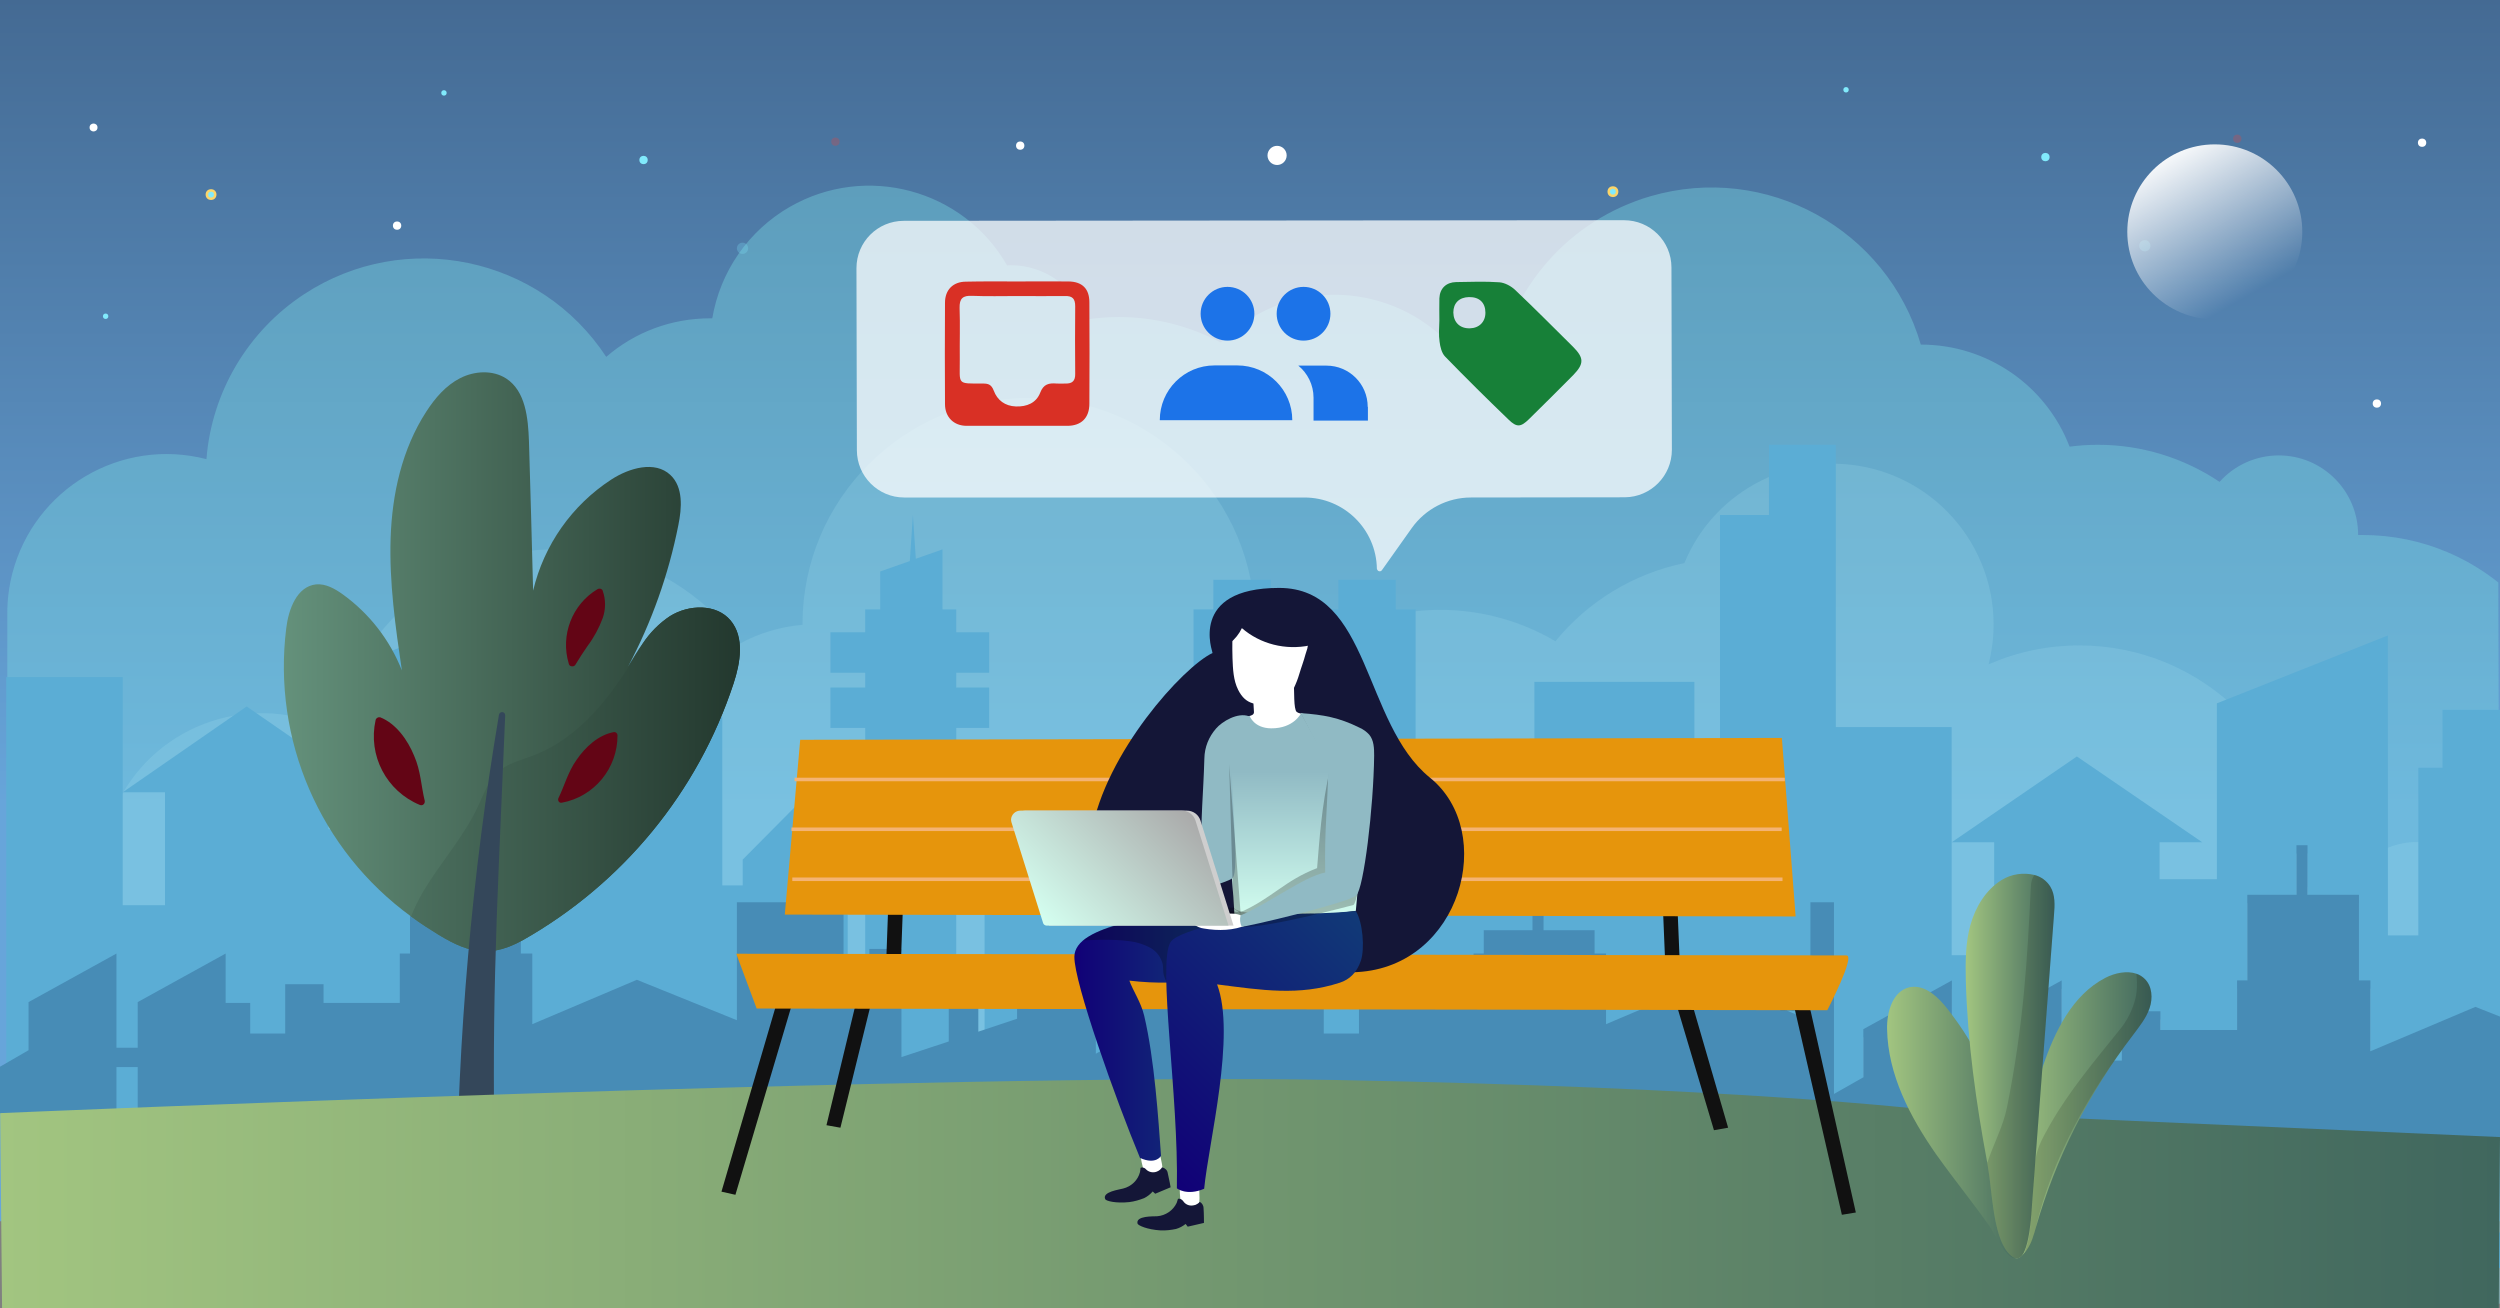<?xml version="1.0" encoding="utf-8"?>
<!-- Generator: Adobe Illustrator 24.1.0, SVG Export Plug-In . SVG Version: 6.00 Build 0)  -->
<svg version="1.0" xmlns="http://www.w3.org/2000/svg" xmlns:xlink="http://www.w3.org/1999/xlink" x="0px" y="0px"
	 viewBox="0 0 1200 628" style="enable-background:new 0 0 1200 628;" xml:space="preserve">
<rect x="0" y="0" width="1200" height="628" fill="#808080" stroke="none"/>
<style type="text/css">
	.st0{fill:url(#SVGID_1_);}
	.st1{clip-path:url(#SVGID_3_);}
	.st2{opacity:0.4;fill:#7AD8E2;enable-background:new    ;}
	.st3{opacity:0.2;fill:#A9E3F1;enable-background:new    ;}
	.st4{fill:#5BADD5;}
	.st5{clip-path:url(#SVGID_5_);}
	.st6{fill:#478CB6;}
	.st7{opacity:0.25;fill:#F83C32;enable-background:new    ;}
	.st8{fill:#FFFFFF;}
	.st9{fill:#81EAFC;}
	.st10{fill:#81EAFC;stroke:#FBD56A;stroke-width:1.21;stroke-miterlimit:10;}
	.st11{opacity:0.25;fill:#81EAFC;enable-background:new    ;}
	.st12{fill:url(#SVGID_6_);}
	.st13{fill:url(#SVGID_7_);}
	.st14{fill:url(#SVGID_8_);}
	.st15{fill:#630515;}
	.st16{fill:#34475A;}
	.st17{fill:url(#SVGID_9_);}
	.st18{fill:none;}
	.st19{fill:url(#SVGID_10_);}
	.st20{fill:url(#SVGID_11_);}
	.st21{fill:url(#SVGID_12_);}
	.st22{fill:url(#SVGID_13_);}
	.st23{opacity:0.13;enable-background:new    ;}
	.st24{fill:#111111;}
	.st25{fill:#E6950C;}
	.st26{fill:#F4B373;}
	.st27{opacity:0.74;fill:#FFFFFF;}
	.st28{fill:#D93025;}
	.st29{fill:#178038;}
	.st30{fill:#1C73E8;}
	.st31{fill:#141637;}
	.st32{fill:url(#SVGID_14_);}
	.st33{fill:url(#SVGID_15_);}
	.st34{opacity:0.25;}
	.st35{fill:url(#SVGID_16_);}
	.st36{fill:#90BAC4;}
	.st37{fill:#CECECE;}
	.st38{fill:url(#SVGID_17_);}
	.st39{opacity:0.25;enable-background:new    ;}
</style>
<g id="fondo">
	
		<linearGradient id="SVGID_1_" gradientUnits="userSpaceOnUse" x1="599.985" y1="43.72" x2="599.985" y2="630.75" gradientTransform="matrix(1 0 0 -1 0 630)">
		<stop  offset="0.34" style="stop-color:#67A5DA"/>
		<stop  offset="1" style="stop-color:#446A93"/>
	</linearGradient>
	<rect x="-0.8" y="-0.8" class="st0" width="1201.6" height="587"/>
	<g>
		<defs>
			<polygon id="SVGID_2_" points="1200.1,625.8 -0.8,625.8 -2.3,53.2 1198.6,53.2 			"/>
		</defs>
		<clipPath id="SVGID_3_">
			<use xlink:href="#SVGID_2_"  style="overflow:visible;"/>
		</clipPath>
		<g class="st1">
			<path class="st2" d="M1238.7,361.5c0-57.8-46.9-104.7-104.7-104.7c0,0,0,0,0,0c-0.7,0-1.4,0-2.1,0v0c0-21.1-17-38.2-38.1-38.2
				c-10.8,0-21.2,4.6-28.4,12.7c-17.3-11.6-37.6-17.8-58.4-17.8c-4.6,0-9.1,0.3-13.6,0.9c-11.3-29.5-39.7-49-71.3-49h-0.1
				c-16.2-55.5-74.3-87.4-129.8-71.2c-38.7,11.3-67.4,43.7-74,83.4c-0.5,0-1,0-1.4,0c-3.7,0-7.4,0.2-11.1,0.6
				c-21.9-36.1-68.9-47.5-104.9-25.6c-5.4,3.3-10.4,7.2-14.8,11.8c-15.1-8-31.9-12.2-49-12.2c-5.2,0-10.4,0.4-15.6,1.2
				c-5.2-15.6-19.8-26.1-36.2-26.1c-0.6,0-1.2,0.1-1.8,0.1c-21-36.6-67.7-49.1-104.3-28.1c-19.8,11.4-33.4,31-37.2,53.5h-1.1
				c-18.3,0-36,6.5-49.8,18.5c-31.7-48.3-96.6-61.8-145-30.1c-27,17.7-44.4,47-46.9,79.2c-40.9-10.6-82.6,14-93.2,54.9
				c-1.6,6.3-2.4,12.7-2.4,19.1v549.4H1204V439.3C1226.1,419.5,1238.7,391.2,1238.7,361.5z"/>
			<path class="st3" d="M1223.3,534.1c0-28.9-11.5-56.5-31.9-76.9c9.5-17.3,3.2-39.1-14.2-48.6c-17.3-9.5-39.1-3.2-48.6,14.2
				c-0.6,1.1-1.2,2.3-1.7,3.5c-4.1-0.5-8.2-0.7-12.4-0.7c-2.7,0-5.4,0.1-8.1,0.3c0.2-2.5,0.3-5,0.3-7.5c0-60-48.7-108.6-108.7-108.6
				c-15,0-29.8,3.1-43.5,9.1c10.6-41.3-14.4-83.3-55.6-93.9c-37.2-9.5-75.8,9.8-90.4,45.3c-24.3,5-46.2,18.3-61.9,37.5
				c-36.5-21.5-82.2-19.9-117,4.2c-6.4-1.7-13-2.5-19.7-2.5c-2.7,0-5.3,0.1-8,0.4c0.3-3.4,0.5-6.9,0.5-10.3
				c0-60-48.6-108.6-108.6-108.6s-108.6,48.6-108.6,108.6c0,0.1,0,0.2,0,0.3c-10.6,0.9-20.9,4-30.2,9.1
				c-35-48.8-102.8-59.9-151.6-25c-22.3,16-37.7,39.7-43.1,66.6c-38-19.2-84.4-3.9-103.6,34.2c-4.6,9-7.3,18.9-8,29
				c-19.4-2.9-37.5,10.5-40.4,29.9C8.1,445.3,8,447.2,8,449v312.1h1187.8V606.3C1213.5,586.4,1223.3,560.7,1223.3,534.1z"/>
		</g>
	</g>
	<polygon class="st4" points="459,349.4 474.8,349.4 474.8,330 459,330 459,322.9 474.8,322.9 474.8,303.5 459,303.5 459,292.5 
		452.4,292.5 452.4,263.7 439.6,268.2 438.2,247.2 436.7,269.3 422.5,274.3 422.5,292.5 415.3,292.5 415.3,303.5 398.6,303.5 
		398.6,322.9 415.3,322.9 415.3,330 398.6,330 398.6,349.4 415.3,349.4 415.3,468.9 406.9,468.9 406.9,361.8 356.5,412.6 356.5,425 
		346.7,425 346.7,344.1 338.7,344.1 338.7,316.7 292.1,316.7 292.1,344.5 280.7,344.5 280.7,425 266.2,425 266.2,281 185,313.6 
		185,398 157.7,398 157.7,380.3 178,380.3 118.4,339.1 58.9,380.3 79.2,380.3 79.2,434.5 58.9,434.5 58.9,380.3 58.9,325 3,325 
		3,544.1 58.9,544.1 79.2,544.1 79.2,544.6 157.7,544.6 157.7,544.6 466.9,544.6 466.9,468.9 459,468.9 	"/>
	<polygon class="st4" points="849.1,213.5 849.1,247.2 825.6,247.2 825.6,395.9 813.3,395.9 813.3,327.3 736.5,327.3 736.5,393.1 
		723.4,393.1 723.4,360 695.6,360 695.6,393.1 679.5,393.1 679.5,292.5 670,292.5 670,278.3 642.4,278.3 642.4,292.5 632.9,292.5 
		632.9,363.5 619.5,363.5 619.5,292.5 610,292.5 610,278.3 582.4,278.3 582.4,292.5 572.9,292.5 572.9,444.8 554.6,444.8 
		554.6,417.2 548.2,417.2 548.2,387 535.9,387 535.9,356.8 491.3,374.1 491.3,387 479.1,387 479.1,417.2 472.6,417.2 472.6,544.6 
		554.6,544.6 554.6,544.6 572.9,544.6 572.9,544.6 619.5,544.6 619.5,373.7 632.9,373.7 632.9,544.6 679.5,544.6 679.5,521.7 
		804.4,521.7 804.4,544.6 881.2,544.6 881.2,213.5 	"/>
	<g>
		<defs>
			<rect id="SVGID_4_" x="-0.3" y="433.1" width="881.5" height="151.5"/>
		</defs>
		<clipPath id="SVGID_5_">
			<use xlink:href="#SVGID_4_"  style="overflow:visible;"/>
		</clipPath>
		<g class="st5">
			<polygon class="st6" points="1003.6,464 1003.6,489 985,495.2 985,475.6 970.8,475.6 970.8,499.9 948.1,507.4 948.1,455.5 
				932.7,455.5 932.7,475.6 920.3,475.6 920.3,430.9 911.3,430.9 911.3,416.5 896.9,416.5 896.9,409.6 892.7,409.6 892.7,416.5 
				878.3,416.5 878.3,430.9 869,430.9 869,489.7 821.1,470.3 770.9,491.6 770.9,457.7 765.4,457.7 765.4,446.5 740.9,446.5 
				740.9,422.8 735.6,422.8 735.6,446.5 712.2,446.5 712.2,457.7 707.3,457.7 707.3,481.4 670.7,481.4 670.7,472.4 652.3,472.4 
				652.3,496.1 635.4,496.1 635.4,481.4 623.7,481.4 623.7,457.7 581.5,481 581.5,502.9 571.2,502.9 571.2,457.7 529,481 529,504.1 
				526,505.8 526,464 488.2,464 488.2,489 469.6,495.2 469.6,475.6 455.4,475.6 455.4,499.9 432.7,507.4 432.7,455.5 417.3,455.5 
				417.3,475.6 404.9,475.6 404.9,430.9 395.9,430.9 395.9,416.5 381.5,416.5 381.5,409.6 377.3,409.6 377.3,416.5 362.9,416.5 
				362.9,430.9 353.7,430.9 353.7,489.7 305.7,470.3 255.5,491.6 255.5,457.7 250,457.7 250,416.5 225.5,416.5 225.5,392.8 
				220.2,392.8 220.2,416.5 196.8,416.5 196.8,457.7 191.9,457.7 191.9,481.4 155.3,481.4 155.3,472.4 136.9,472.4 136.9,496.1 
				120.1,496.1 120.1,481.4 108.3,481.4 108.3,457.7 66.1,481 66.1,502.9 55.9,502.9 55.9,457.7 13.7,481 13.7,504.1 -0.3,512.2 
				-0.3,534.6 13.7,534.6 55.9,534.6 55.9,512.2 66.1,512.2 66.1,534.6 103.2,534.6 108.3,534.6 254.4,534.6 255.5,534.6 
				353.7,534.6 359.8,534.6 401.8,534.6 404.9,534.6 417.3,534.6 422.7,534.6 432.7,534.6 455.4,534.6 455.4,534.7 469.6,534.7 
				469.6,534.6 488.2,534.6 515,534.6 526,534.6 529,534.6 571.2,534.6 571.2,512.2 581.5,512.2 581.5,534.6 618.6,534.6 
				623.7,534.6 769.8,534.6 770.9,534.6 869,534.6 875.2,534.6 917.2,534.6 920.3,534.6 932.7,534.6 938,534.6 948.1,534.6 
				970.8,534.6 970.8,534.7 985,534.7 985,534.6 1003.6,534.6 1041.4,534.6 1041.4,464 			"/>
		</g>
	</g>
	<circle class="st7" cx="1073.9" cy="66.6" r="2"/>
	<circle class="st8" cx="1162.6" cy="68.5" r="2"/>
	<circle class="st9" cx="981.8" cy="75.4" r="2"/>
	<circle class="st10" cx="774.2" cy="92" r="2"/>
	<circle class="st9" cx="886.1" cy="43.1" r="1.3"/>
	
		<ellipse transform="matrix(0.254 -0.967 0.967 0.254 654.246 1083.399)" class="st11" cx="1029.3" cy="117.7" rx="2.7" ry="2.7"/>
	<circle class="st8" cx="1140.9" cy="193.7" r="2"/>
	<circle class="st7" cx="401" cy="68" r="2"/>
	<circle class="st8" cx="489.7" cy="69.9" r="2"/>
	<circle class="st9" cx="308.9" cy="76.8" r="2"/>
	<circle class="st10" cx="101.3" cy="93.4" r="2"/>
	<circle class="st9" cx="213.1" cy="44.6" r="1.3"/>
	<circle class="st9" cx="50.7" cy="151.8" r="1.3"/>
	
		<ellipse transform="matrix(0.254 -0.967 0.967 0.254 150.713 433.575)" class="st11" cx="356.4" cy="119.1" rx="2.7" ry="2.7"/>
	<circle class="st8" cx="190.6" cy="108.3" r="2"/>
	
		<radialGradient id="SVGID_6_" cx="613" cy="2570.019" r="19.73" gradientTransform="matrix(1 0 0 1 0 -2368)" gradientUnits="userSpaceOnUse">
		<stop  offset="0.13" style="stop-color:#FFFFFF;stop-opacity:0"/>
		<stop  offset="1" style="stop-color:#FFFFFF"/>
	</radialGradient>
	<circle class="st12" cx="613" cy="74.6" r="4.6"/>
	<circle class="st8" cx="44.9" cy="61.2" r="1.9"/>
	
		<linearGradient id="SVGID_7_" gradientUnits="userSpaceOnUse" x1="136.384" y1="2685.775" x2="355.154" y2="2685.775" gradientTransform="matrix(1 0 0 1 0 -2368)">
		<stop  offset="0" style="stop-color:#64917B"/>
		<stop  offset="1" style="stop-color:#23382E"/>
	</linearGradient>
	<path class="st13" d="M352.1,328.1c-17.2,52.2-53.2,96-101,123.1c-18.6,10.4-29.7,4.7-46.9-6.5c-2.3-1.5-4.6-3.1-6.9-4.8
		c-43.7-31.8-66.6-84.8-59.9-138.4c1.1-9.1,5.1-20,14.3-21c4.6-0.4,8.9,2,12.7,4.7c12.8,9.2,22.7,21.9,28.5,36.6
		c-3.1-21-6.1-42.2-5.4-63.5s5.5-42.8,17.1-60.7c4.2-6.5,9.4-12.6,16.3-16.1s15.6-4,22.1,0.2c9.3,6.1,10.5,19,10.9,30.1
		c0.7,23.9,1.4,47.8,2,71.7c5.2-21.9,18.6-41,37.5-53.3c8.6-5.6,21-9.2,28.4-2.2c6.2,5.8,5.5,15.8,3.8,24.1
		c-4.7,23.7-12.8,46.5-24.1,67.8c2.2-3.7,4.4-7.4,6.9-10.9c3.5-5.3,7.9-9.8,13.2-13.3c9-5.6,22.2-6,29,2.1S355.4,318.1,352.1,328.1z
		"/>
	
		<linearGradient id="SVGID_8_" gradientUnits="userSpaceOnUse" x1="197.41" y1="2742.268" x2="355.17" y2="2742.268" gradientTransform="matrix(1 0 0 1 0 -2368)">
		<stop  offset="0" style="stop-color:#4B6F5E"/>
		<stop  offset="1" style="stop-color:#23382E"/>
	</linearGradient>
	<path class="st14" d="M352.1,328.1c-17.2,52.2-53.2,96-101,123.1c-18.6,10.4-29.7,4.7-46.9-6.5c-2.3-1.5-4.6-3.1-6.9-4.8
		c1.6-4.1,3.6-8.1,5.8-11.9c8.3-14,19.5-26.2,26.3-40.9c2.8-5.9,5-12.4,9.9-16.8c4.6-4,10.8-5.4,16.5-7.6
		c22.9-8.6,38.5-29.6,50.9-50.8l1.8-2.9c3.5-5.3,7.9-9.8,13.2-13.3c9-5.6,22.2-6,29,2.1S355.4,318.1,352.1,328.1z"/>
	<path class="st15" d="M203.9,384.5c0.1,1-0.5,1.9-1.5,2c0,0,0,0,0,0c-0.3,0-0.5,0-0.8-0.1c-16.1-6.6-25.1-23.8-21.3-40.8
		c0.2-0.9,1.2-1.5,2.1-1.3h0.1c7.6,3,13.2,10.9,16.3,18.5C202,370.1,202.1,377.2,203.9,384.5z"/>
	<path class="st15" d="M268,383.2c-0.3,0.7,0,1.6,0.7,2c0.3,0.1,0.6,0.2,1,0.1c15.6-2.9,26.8-16.6,26.7-32.4c0-0.8-0.7-1.5-1.5-1.5
		c0,0,0,0,0,0h-0.2c-7.4,1.3-13.8,7.2-18,13.4C272.5,370.8,271,377.1,268,383.2z"/>
	<path class="st15" d="M276.3,318.9c-0.4,0.9-1.5,1.2-2.4,0.8c-0.5-0.2-0.8-0.7-0.9-1.2c-4.1-13.6,1.6-28.4,13.8-35.7
		c0.8-0.5,1.9-0.3,2.4,0.5c0,0,0,0,0,0c0.1,0.1,0.1,0.2,0.1,0.3c1.5,4.2,1.5,8.8,0,13.1c-1.8,4.8-4.2,9.3-7.3,13.4
		C280,313,278.1,315.9,276.3,318.9z"/>
	<path class="st16" d="M236.3,577.6c-5.2,0.3-10.5,0.3-15.8,0c-0.8,0-1.4-0.7-1.4-1.5c0.6-78.1,7.4-156,20.4-233
		c0.1-0.8,0.9-1.4,1.7-1.3c0.8,0.1,1.3,0.8,1.3,1.6c-4.8,111.4-6.5,139.3-4.8,232.5c0.1,0.8-0.5,1.6-1.3,1.7c0,0,0,0,0,0
		L236.3,577.6z"/>
	
		<linearGradient id="SVGID_9_" gradientUnits="userSpaceOnUse" x1="1039.941" y1="558.701" x2="1080.371" y2="488.661" gradientTransform="matrix(1 0 0 -1 0 630)">
		<stop  offset="0" style="stop-color:#FFFFFF"/>
		<stop  offset="1" style="stop-color:#FFFFFF;stop-opacity:0"/>
	</linearGradient>
	<circle class="st17" cx="1063.1" cy="111.3" r="42"/>
	<rect x="937.8" y="444.3" class="st18" width="20.4" height="54.2"/>
	<polygon class="st4" points="894.4,498 936.9,474.6 936.9,519.9 947.2,519.9 947.2,498 989.6,474.6 989.6,498.4 1001.5,498.4 
		1001.5,513.1 1018.4,513.1 1018.4,489.4 1037,489.4 1037,498.4 1073.8,498.4 1073.8,474.6 1078.7,474.6 1078.7,433.5 1102.3,433.5 
		1102.3,409.7 1107.6,409.7 1107.6,433.5 1132.3,433.5 1132.3,474.6 1137.8,474.6 1137.8,508.6 1188.2,487.3 1200.1,492 
		1200.1,340.7 1172.4,340.7 1172.4,368.5 1160.8,368.5 1160.8,449 1146.2,449 1146.2,305 1064.1,337.6 1064.1,422 1036.6,422 
		1036.6,404.3 1057.1,404.3 996.9,363.1 936.8,404.3 957.2,404.3 957.2,458.5 936.8,458.5 936.8,404.3 936.8,349 880.3,349 
		880.3,400.1 880.3,529.1 894.4,521.1 	"/>
	<polygon class="st4" points="1138,591.6 1136.9,591.6 990.5,591.6 985.4,591.6 948.2,591.6 948.2,569.1 937.9,569.1 937.9,591.6 
		895.6,591.6 881.6,591.6 881.6,608.1 937.8,608.1 958.2,608.1 958.2,608.6 1037.2,608.6 1037.2,608.6 1200.1,608.6 1200.1,591.6 	
		"/>
	<polygon class="st6" points="936.9,547.6 936.9,525.1 947.2,525.1 947.2,547.6 984.5,547.6 989.6,547.6 1136.6,547.6 1137.8,547.6 
		1200.1,547.6 1200.1,488 1188.2,483.3 1137.8,504.6 1137.8,470.6 1132.3,470.6 1132.3,429.5 1107.6,429.5 1107.6,405.7 
		1102.3,405.7 1102.3,429.5 1078.7,429.5 1078.7,470.6 1073.8,470.6 1073.8,494.4 1037,494.4 1037,485.4 1018.4,485.4 1018.4,509.1 
		1001.5,509.1 1001.5,494.4 989.6,494.4 989.6,470.6 947.2,494 947.2,515.9 936.9,515.9 936.9,470.6 894.4,494 894.4,517.1 
		880.3,525.1 880.3,547.6 894.4,547.6 	"/>
	
		<linearGradient id="SVGID_10_" gradientUnits="userSpaceOnUse" x1="0.12" y1="56.569" x2="1200.07" y2="56.569" gradientTransform="matrix(1 0 0 -1 0 630)">
		<stop  offset="0" style="stop-color:#A2C580"/>
		<stop  offset="1" style="stop-color:#40675E"/>
	</linearGradient>
	<path class="st19" d="M0.1,534.3c0,0,453.1-19.5,641.4-15.9s275.1,13.1,297.5,15.9l261,11.5l-0.6,83.1H1L0.1,534.3z"/>
	
		<linearGradient id="SVGID_11_" gradientUnits="userSpaceOnUse" x1="964.838" y1="94.723" x2="1032.745" y2="94.723" gradientTransform="matrix(1 0 0 -1 0 630)">
		<stop  offset="0" style="stop-color:#A2C580"/>
		<stop  offset="1" style="stop-color:#40675E"/>
	</linearGradient>
	<path class="st20" d="M1031.8,483.9c-1.6,4.7-4.8,8.7-7.8,12.7c-21.3,27.8-37.3,59.3-46.9,93c-1,3.6-2,7.3-4.3,10.4
		c-2.8,3.9-4.7,4.6-5.9,3.6c-1.9-1.5-2.2-7.4-2-11.2c0.5-9.2,1.4-18.5,2.8-27.6c2.7-18,7-35.6,12.8-52.8c5.8-16.9,14.2-34.4,30-42.6
		c4.6-2.4,10.4-3.6,15-2c1.5,0.5,2.9,1.4,4,2.5C1033.1,473.4,1033.4,479.2,1031.8,483.9z"/>
	
		<linearGradient id="SVGID_12_" gradientUnits="userSpaceOnUse" x1="905.823" y1="91.184" x2="972.581" y2="91.184" gradientTransform="matrix(1 0 0 -1 0 630)">
		<stop  offset="0" style="stop-color:#A2C580"/>
		<stop  offset="1" style="stop-color:#40675E"/>
	</linearGradient>
	<path class="st21" d="M970.4,602.5L970.4,602.5c-0.8,1-2.1,1.6-3.4,1.4c-4.5-0.4-9.8-12.1-12-15.3c-3.6-5.1-7.3-10-11.1-15
		l-2.2-2.9c-1.9-2.5-3.8-5-5.6-7.4c-2.3-3.1-4.6-6.2-6.8-9.3c-12.5-17.9-23.1-38.2-23.5-60c-0.2-8.2,2.7-18.3,10.7-20.1
		c0.5-0.1,0.9-0.2,1.4-0.2c6.7-0.6,12.6,5.1,16.9,10.6c1.8,2.3,3.5,4.6,5.2,7c1.1,1.6,2.2,3.2,3.2,4.8
		c18.1,27.9,28.3,60.3,29.3,93.5C972.6,593,972.8,599.6,970.4,602.5z"/>
	
		<linearGradient id="SVGID_13_" gradientUnits="userSpaceOnUse" x1="943.569" y1="118.4" x2="986.175" y2="118.4" gradientTransform="matrix(1 0 0 -1 0 630)">
		<stop  offset="0" style="stop-color:#A2C580"/>
		<stop  offset="1" style="stop-color:#40675E"/>
	</linearGradient>
	<path class="st22" d="M985.9,439.4c-3.5,46.1-7,92.1-10.5,138.2c-0.5,6.2-1.6,35.6-11.7,23.5c-7.2-8.7-7.5-30.2-9.5-41
		c-0.1-0.6-0.2-1.2-0.3-1.9c-5.4-28.9-9.5-58.1-10.3-87.5c-0.2-9-0.2-18.1,2.2-26.7s7.4-16.9,15-21.6c4.7-2.9,10.4-3.7,15.8-2.4
		c3.1,0.8,5.8,2.8,7.5,5.5C986.6,429.5,986.3,434.6,985.9,439.4z"/>
	<path class="st23" d="M971.9,600.8c0,0,2.8-1.1,5.2-11.2c8-34,25.7-65.3,46.9-93c3-4,6.2-7.9,7.8-12.7s1.2-10.5-2.3-14
		c-1.1-1.1-2.5-2-4-2.5c0,0.5,0.1,1,0.1,1.5c0.3,3.3,0.2,6.7-0.5,10c-1.4,5.8-4.1,11.2-8,15.8c-11.7,14.6-23.6,28.6-33,45
		c-9.2,16.1-6.5,14.4-9.2,43.3C974.6,586.9,974.5,594.7,971.9,600.8"/>
	<path class="st23" d="M985.9,439.4c-3.5,46.1-7,92.1-10.5,138.2c-0.5,6.2-1.6,35.6-11.7,23.5c-7.2-8.7-7.5-30.2-9.5-41
		c-0.1-0.6-0.2-1.2-0.3-1.9c2.9-9,7.7-17.6,9.5-26.9c7.9-39.4,9.7-70,11.4-105.5c0.1-2.8,0.8-4.7,1.8-5.8c3.1,0.8,5.8,2.8,7.5,5.5
		C986.6,429.5,986.3,434.6,985.9,439.4z"/>
</g>
<g id="Capa_1">
	<g>
		<g>
			<path class="st24" d="M621.2,482.2L614,482l0.2-6.5l-189.1-6.2l3.9-107.5l7.1,0.3l-3.7,100.4l181.9,6l2.6-107.2h185.2l5,120.6
				l-185.9-6.1L621.2,482.2z M621.5,468.6l178.3,5.8l-4.4-106.1H623.9L621.5,468.6z"/>
		</g>
		<polygon class="st25" points="384.1,355.1 855.3,354.2 861.9,439.9 376.7,439 		"/>
		<g>
			<rect x="381.4" y="373.3" class="st26" width="475.3" height="1.7"/>
		</g>
		<g>
			<rect x="379.9" y="397.2" class="st26" width="475.3" height="1.7"/>
		</g>
		<g>
			<rect x="380.3" y="421.2" class="st26" width="475.3" height="1.7"/>
		</g>
		<g>
			<polygon class="st24" points="822.7,542.5 803.5,478.1 420.8,470.7 403.4,541.3 396.7,540.1 415.1,463.8 809.2,471.4 
				829.5,541.3 			"/>
		</g>
		<g>
			<polygon class="st24" points="884.1,583.1 861.6,484.9 381,479.2 353,573.5 346.3,572 375.5,472.3 867.5,478.1 890.8,582 			"/>
		</g>
		<path class="st25" d="M353.4,457.8l9.8,26.3l513.9,0.8c0,0,13.7-26.3,9.2-26.3S353.4,457.8,353.4,457.8z"/>
	</g>
	<g>
		<path class="st27" d="M433.8,106l345.7-0.3c12.6,0,22.8,10.1,22.8,22.7v0l0.2,87.5c0,12.5-10.1,22.7-22.6,22.8l-73.9,0.1
			c-11.2,0-21.8,5.5-28.3,14.6l-14.4,20.3c-0.4,0.6-1.2,0.7-1.8,0.3c-0.3-0.2-0.5-0.6-0.6-1v0c-0.3-19-15.8-34.2-34.8-34.2H434
			c-12.5,0-22.7-10.2-22.7-22.7l-0.2-87.4C411.1,116.2,421.2,106,433.8,106z"/>
		<g>
			<path class="st28" d="M488.8,135.1c8,0,16.1-0.1,24.1,0c6.6,0.1,10,3.5,10,10c0.1,16.2,0.1,32.5,0,48.7c0,6.8-3.9,10.6-10.6,10.6
				c-16.1,0-32.2,0-48.3,0c-6.2,0-10.4-4.2-10.4-10.4c-0.1-16.2-0.1-32.5,0-48.7c0-6.2,3.9-10.1,10.1-10.1
				C472.1,135,480.4,135.1,488.8,135.1C488.8,135.1,488.8,135.1,488.8,135.1z M488.4,142.1c-7.3,0-14.5,0.2-21.8-0.1
				c-4.4-0.2-6.1,1.2-6,5.8c0.3,8.2,0,16.4,0.1,24.6c0.1,12.4-1.8,11.7,11.2,11.7c2.5,0,4,0.5,5.1,3.4c1.7,4.6,5.4,7.4,10.6,7.6
				c5.3,0.2,9.8-1.7,11.7-6.6c1.6-4.2,4.2-4.7,7.9-4.4c1.4,0.1,2.8,0,4.2,0c3.2,0.1,4.8-1.2,4.7-4.7c-0.1-10.8-0.1-21.6,0-32.4
				c0-3.6-1.3-5-4.9-4.9C503.5,142.2,495.9,142.1,488.4,142.1z"/>
		</g>
		<g>
			<path class="st29" d="M690.9,153.9c0-3.6-0.1-7.1,0-10.7c0.2-4.8,3.3-7.7,8-7.8c6.9-0.1,13.9-0.4,20.8,0.1
				c2.6,0.2,5.6,1.8,7.6,3.7c9.4,8.9,18.5,18.1,27.7,27.2c5.4,5.4,5.4,8.2,0.2,13.6c-7,7.1-14.2,14.2-21.3,21.2
				c-3.9,3.8-5.8,4.1-9.8,0.2c-10.3-9.9-20.5-20-30.5-30.3c-1.6-1.7-2.3-4.6-2.6-7.1C690.5,160.7,690.8,157.3,690.9,153.9
				C690.9,153.9,690.9,153.9,690.9,153.9z M705.5,157.6c4.5-0.1,7.5-3.1,7.5-7.5c0-4.8-2.9-7.6-7.9-7.5c-4.7,0.1-7.5,2.9-7.5,7.4
				C697.7,154.7,700.7,157.7,705.5,157.6z"/>
		</g>
		<g>
			<circle class="st30" cx="625.7" cy="150.6" r="12.9"/>
			<circle class="st30" cx="589.2" cy="150.6" r="12.9"/>
			<path class="st30" d="M593.9,175.4H583c-14.6,0-26.3,11.8-26.3,26.3v0h63.6v0C620.3,187.2,608.5,175.4,593.9,175.4z"/>
			<g>
				<path class="st30" d="M656.5,195.3c0-11-8.9-19.8-19.8-19.8h-13.5c4.4,3.6,7.3,9.2,7.3,15.4v11h26.1V195.3z"/>
			</g>
		</g>
	</g>
	<g>
		<path class="st31" d="M582.1,313.4c0,0-11.9-31.2,31.9-31.2c43.9,0,40.1,65,72.4,91.1s14.9,90.5-34.9,93.3
			C432,479.2,553.9,326.5,582.1,313.4z"/>
		<path class="st8" d="M621,326.7c0.3,5-0.1,13.7,1.4,15c1.5,1.3,6.2,1.1,6.2,1.1s-17,20.9-18.5,19.8c-1.5-1.2-21.6-17.1-17-17.9
			c4.5-0.8,8.9-0.6,8.8-2.9l-0.4-6.8"/>
		
			<linearGradient id="SVGID_14_" gradientUnits="userSpaceOnUse" x1="616.948" y1="187.636" x2="616.948" y2="287.705" gradientTransform="matrix(1 0 0 -1 0 630)">
			<stop  offset="0" style="stop-color:#D4FFF0"/>
			<stop  offset="0.72" style="stop-color:#90BAC4"/>
		</linearGradient>
		<path class="st32" d="M640.4,438.5c0,0-33.1,3.7-40.7,3.8c-7.6,0.2-7.2-3.7-7.2-3.7c-0.4-8.2-1.8-27.5-3.4-34
			c-1.5-6.1-2.1-8.3-3.4-14.2c-2.9-12.9-2.7-15.3-5.7-31.3l19.8-15.5c0,0,2,5.9,10.3,6c11.1,0.1,14.5-7.4,14.5-7.4l26.9,17.5
			l2.5,42.5l-3.2,35"/>
		<path class="st8" d="M623.7,323.4c-0.7,2.4-1.6,4.7-2.7,7c-1.6,4.4-5.8,7.5-10.6,7.7c-7,0.2-12.3,0.6-16.1-7
			c-2.3-4.6-2.5-10-2.7-15.1c-0.2-5.4,0-12.7,0.1-18.2c0-0.9,0.1-1.7,0.2-2.5c0-0.3,0.2-0.7,0.4-0.9c0.3-0.3,0.8-0.4,1.2-0.5
			c6.3-1,8.1,0,14.5,0.1c4.5,0.1,9.3,0.6,12.9,3.3c3.6,2.7,5.3,7.1,6.8,11.3c0.5,1.4-0.7,4.2-1.1,5.6
			C625.8,317.3,624.6,320.3,623.7,323.4z"/>
		<path class="st8" d="M547.2,553.8c0.5,2.9,1.1,5.8,2,8.6c0.9,2.2,8.3,0.2,8.7-1.2c0.5-1.4-2.3-11.9-2.3-11.9"/>
		<path class="st31" d="M560.5,563c0.6,2.4,1.4,6.9,1.4,6.9l-7.4,3.1l-1.2-1.1c-1.1,1.3-2.5,2.4-4.1,3.2c-2.3,0.9-4.7,1.6-7.1,1.9
			c-6.4,0.7-11.2-0.5-11.6-1.4c-1.6-3.6,7-4.6,8.6-5.1c4-1,7.1-4,8.1-7.9c0.4-1.9-0.1-2.2,1-2.2c0.7,0,1.4,0.3,1.8,0.8
			c1.3,1.4,3.4,1.9,5.2,1.2c1.1-0.4,2-1.1,2.6-2.1C559.3,560.7,560.3,561.7,560.5,563z"/>
		
			<linearGradient id="SVGID_15_" gradientUnits="userSpaceOnUse" x1="515.659" y1="133.367" x2="584.964" y2="133.367" gradientTransform="matrix(1 0 0 -1 0 630)">
			<stop  offset="0" style="stop-color:#110077"/>
			<stop  offset="1" style="stop-color:#113A77"/>
		</linearGradient>
		<path class="st33" d="M579.8,469.8c-12.4,2.2-25.1,2.4-37.7,0.9c1.6,4.6,5.6,10.4,7.1,16.8c5,21.2,6.8,49.7,8.1,67.3
			c0,0-2.4,4.5-10.1,1c-11.6-27.9-31.7-84.3-31.5-96.6c0.2-15.6,40.1-19.4,69.3-23.2"/>
		<g class="st34">
			<path d="M630.7,438.6c9.2,6.6-50.9,31.2-50.9,31.2c-6.5,1.3-13.1,1.9-19.7,1.8c-0.7-1.1-1.1-2.4-1.5-3.6
				c-0.4-1.7-0.2-3.5-0.5-5.2c-0.8-3.3-2.9-6.2-6-7.9c-3-1.6-6.4-2.7-9.8-3.1c-8.1-1.3-22.4-0.4-22.4-0.4c18.1-13,55-14.7,72.2-15.8
				C595.6,440.9,629.4,437.6,630.7,438.6z"/>
		</g>
		<path class="st8" d="M566.3,568.6c-0.1,2.9,0.1,5.9,0.4,8.8c0.5,2.3,8.1,1.6,8.8,0.2c0.7-1.3-0.2-12.1-0.2-12.1"/>
		<path class="st31" d="M577.7,579.9c0.2,2.4,0.2,7.1,0.2,7.1l-7.8,1.8l-1-1.3c-1.4,1.1-2.9,1.9-4.6,2.4c-2.4,0.5-4.9,0.8-7.4,0.7
			c-6.5-0.4-10.9-2.4-11.1-3.3c-0.9-3.8,7.7-3.4,9.4-3.5c4.1-0.3,7.7-2.8,9.4-6.4c0.7-1.8,0.3-2.2,1.4-2c0.7,0.1,1.3,0.6,1.7,1.1
			c1,1.6,3,2.5,5,2.1c1.1-0.2,2.2-0.8,3-1.7C576.9,577.4,577.7,578.6,577.7,579.9z"/>
		
			<linearGradient id="SVGID_16_" gradientUnits="userSpaceOnUse" x1="537.839" y1="86.696" x2="647.322" y2="196.178" gradientTransform="matrix(1 0 0 -1 0 630)">
			<stop  offset="0" style="stop-color:#110077"/>
			<stop  offset="1" style="stop-color:#113A77"/>
		</linearGradient>
		<path class="st35" d="M650.8,437.3c-13.5,1.2-27.1,1.6-40.7,1.3c-5.2,0-44.5,7.2-48.3,13.7c-6.2,10.7,4,73.3,3.1,118.1
			c0,0,4.7,3.8,13.1,0.2c2.1-22,15.4-73.9,6.2-98.1c21.7,2.8,39.2,5.6,58.9-0.8c4.6-1.5,8.1-4.7,10.1-10.5
			C655.2,455.3,654.1,442.5,650.8,437.3z"/>
		<g class="st34">
			<path d="M638.6,368.1c-4.4,19.5-5.2,34.7-6.4,48.6c-15.5,5.9-21.8,14.6-36.9,21.2c0,0-11.9-1.9-13.2,2.5c-0.7,2.5,14,4.6,14,4.6
				c14,0.1,51-10,53.5-10.6c2.5-0.7,9.8-46.6,10.1-71.5c0-3.5-0.1-7.4-2.4-10.1c-1.3-1.4-2.8-2.5-4.6-3.3c-9.9-4.9-17.2-6.2-28.2-7"
				/>
		</g>
		<path class="st8" d="M597.4,440.8c-1.7-2.1-4.7-2.3-7.4-2.3c-2,0-3.9,0.2-5.9,0.5c-0.9,0.1-1.9,0.3-2,1.3c-0.1,0.9,4.3,0,6.7,0.7
			c-4.5,0.4-9.1,0.5-13.7,0.4c-0.5-0.1-1.1,0-1.6,0.2c-0.5,0.2-0.9,0.6-0.9,1.2c0.1,0.4,0.3,0.8,0.6,1c1.4,1,3,1.7,4.7,1.9
			c7,1.2,14.3,1,20.8-1.8"/>
		<path class="st36" d="M637.6,367.7c-0.4,20.8-1.9,30.3-1.5,51.1c-10.6,2.2-25.5,14-40.6,20.6c-0.5,1.8-0.3,3.7,0.5,5.4
			c1.2,0.4,51.1-11.4,55-15c3.6-3.2,8.3-42.2,8.6-67.1c0-3.5-0.1-7.4-2.4-10.1c-1.3-1.4-2.8-2.5-4.6-3.3c-9.9-4.9-17.2-6.2-28.2-7"
			/>
		<path class="st31" d="M628.7,309.8c-11.6,2.4-23.7-0.6-32.6-8.3c-2.6,5.6-7.9,9.6-14,11.9c-0.4-6.2-0.9-13.1,3.8-17.5
			c3.9-3.7,9.9-4.4,15.3-5.9c4-1,7.8-2.6,11.9-3.1s8.6,0.2,11.4,3c1.7,2,2.9,4.5,3.2,7.1C628.6,301.4,629.2,305.4,628.7,309.8z"/>
		<path class="st8" d="M537.7,432.5c-1.7-2.1-4.7-2.3-7.4-2.3c-2,0-3.9,0.2-5.9,0.5c-0.9,0.1-1.9,0.3-2,1.3c-0.1,0.9,4.3,0,6.7,0.7
			c-4.5,0.4-9.1,0.5-13.7,0.4c-0.5-0.1-1.1,0-1.6,0.2c-0.5,0.2-0.9,0.6-0.9,1.2c0.1,0.4,0.3,0.8,0.6,1c1.4,1,3,1.7,4.7,1.9
			c7,1.2,14.3,1,20.8-1.8"/>
		<path class="st36" d="M599.5,343.8c2.4,0.9-8.5,8.4-8.5,11.9c-0.3,25,4.1,62.6,0.6,65.8c-4,3.6-53.9,15.4-55,15
			c-0.8-1.7-1-3.6-0.5-5.4c15.1-6.6,29.9-18.4,40.6-20.6c-0.4-19.2,0.9-28.8,1.4-46.5c0.1-5.3,2.1-10.3,5.6-14.3
			C586.6,346.3,594.1,341.8,599.5,343.8z"/>
		<path class="st37" d="M503.6,444.3h88.5l-15.9-50.5c-0.9-2.8-3.5-4.7-6.5-4.7h-77.5c-2.4,0-4.4,1.9-4.5,4.3c0,0.4,0.1,0.9,0.2,1.3
			L503.6,444.3z"/>
		
			<linearGradient id="SVGID_17_" gradientUnits="userSpaceOnUse" x1="506.417" y1="181.008" x2="568.271" y2="242.873" gradientTransform="matrix(1 0 0 -1 0 630)">
			<stop  offset="0" style="stop-color:#D4FFF0"/>
			<stop  offset="1" style="stop-color:#AAAAAA"/>
		</linearGradient>
		<path class="st38" d="M502.5,444.3h87.2l-15.9-50.5c-0.9-2.8-3.5-4.7-6.5-4.7h-77.5c-2.4,0-4.4,1.9-4.5,4.3c0,0.4,0.1,0.9,0.2,1.3
			l15.2,48.4C500.9,443.8,501.7,444.3,502.5,444.3z"/>
		<polygon class="st39" points="592,436 590,366.8 595.5,438.5 		"/>
	</g>
</g>
</svg>
